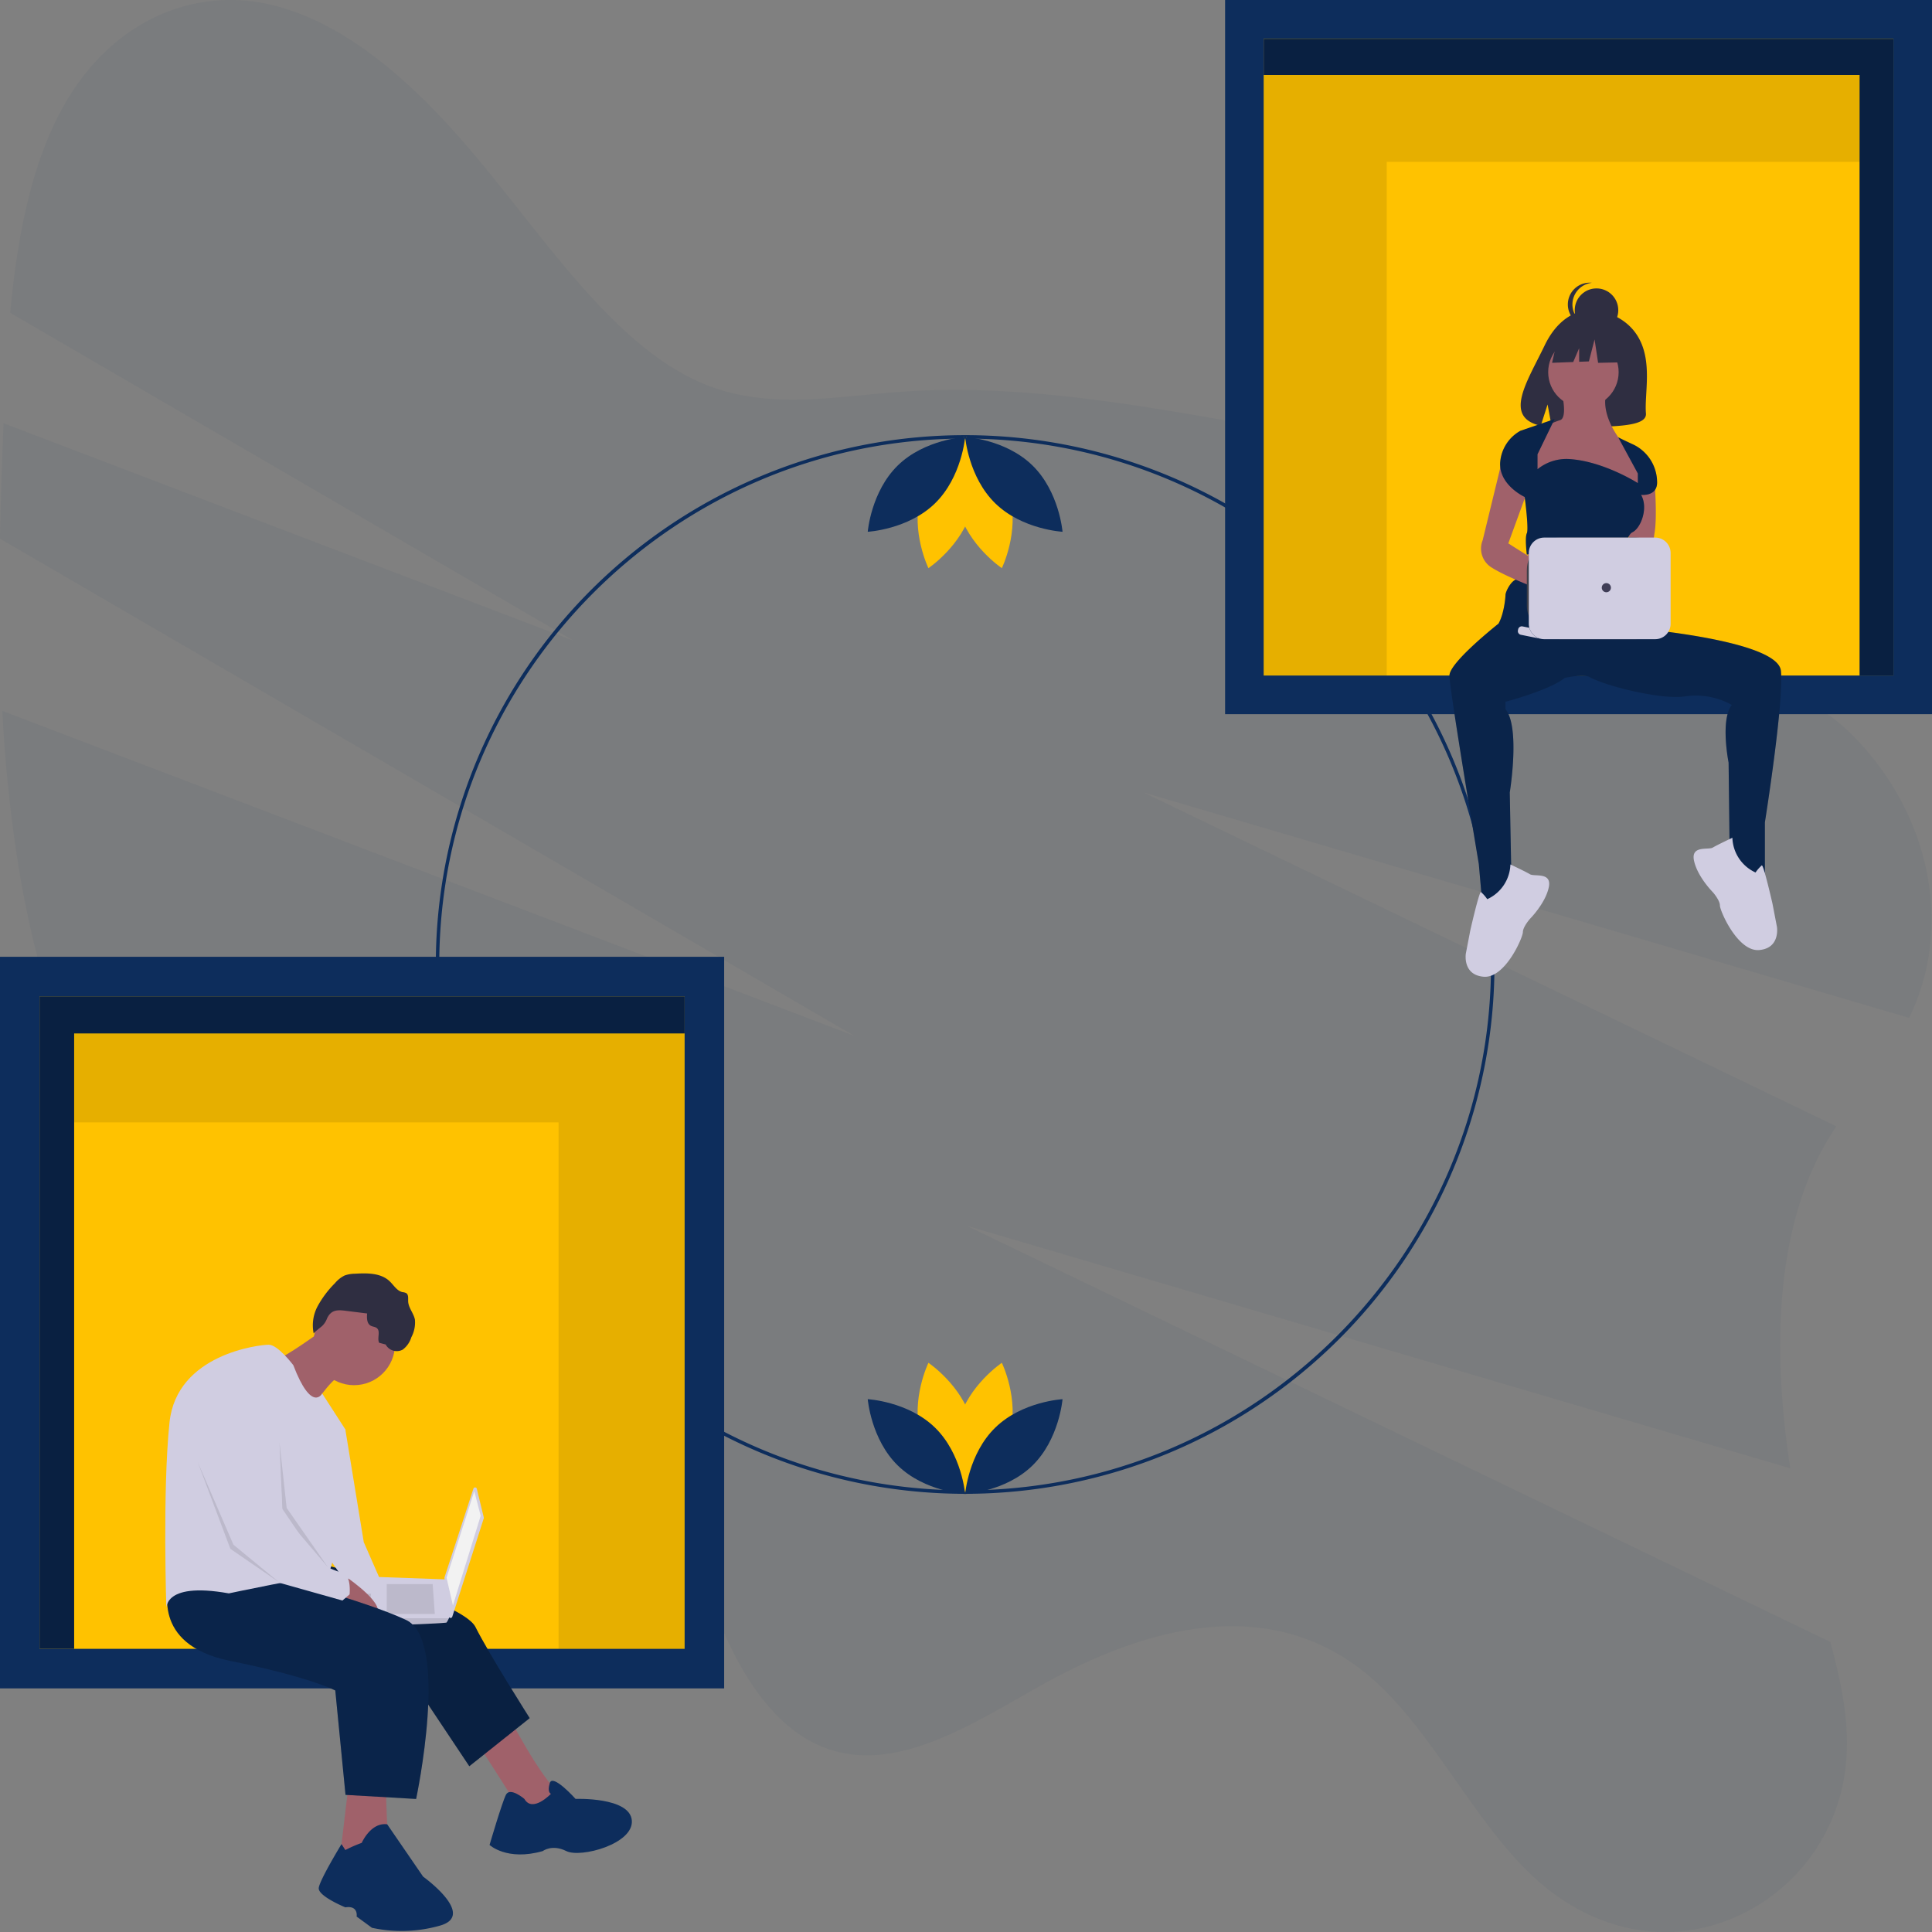 <?xml version="1.0" encoding="utf-8"?>
<svg xmlns="http://www.w3.org/2000/svg" width="525" height="524.998" viewBox="0 0 525 524.998">
  <rect x="0" y="0" width="525" height="524.998" fill="#808080" stroke="none"/>
  <g id="Groupe_1406" data-name="Groupe 1406" transform="translate(-731 -2595)">
    <path id="Tracé_1866" data-name="Tracé 1866" d="M0,146.367c.189-10.46.547-20.92.971-31.34l154.988,59.116L2.786,85c1.887-20.282,5.6-39.914,14.1-55.454C30.036,5.525,52.58-3.423,73,1.155s38.881,20.857,55.149,40.038c20.352,23.981,39.18,53.83,64.137,63.546,17,6.613,34.873,2.995,52.4,1.741,29.307-2.092,58.623,2.565,87.764,7.667,14.2,2.486,28.446,5.094,42.521,8.877q4.733,1.268,9.466,2.73,2.366.717,4.733,1.533c1.23.408,2.456.838,3.682,1.275q2.9,1.032,5.784,2.15a170.737,170.737,0,0,1,16.395,7.416c18.809,9.723,33.888,27.37,51.651,39.7,11.577,8.039,24.2,10.26,35.162,20.492,13.5,12.625,25.88,34.564,22.42,60.229a58.447,58.447,0,0,1-5.5,18.035l-208.177-61.3L498.98,306.06a82.4,82.4,0,0,0-4.351,7.336c-12.363,23.793-12.813,55.184-8.157,85.579L262.546,333.032,497.352,446.179c2.98,10.966,5.463,22.353,4.182,33.858a50.727,50.727,0,0,1-23.253,37.344c-19.878,12.446-43.686,9.479-61.96-7.731-15.789-14.867-27.1-39.056-43.16-53.25-26.879-23.752-61.089-14.781-90.278,1.583-20.646,11.572-43.222,26.632-63.74,14.531-14.436-8.512-24.417-29.233-29.856-51.194-2.622-10.6-4.53-22.082-9.542-30.487A39.839,39.839,0,0,0,168.893,379.3c-36.387-27.313-82.354-12.682-117.677-42.99C27.352,315.853,12.07,277.27,5.306,237.032A390.092,390.092,0,0,1,.645,193.189l231.619,88.345Z" transform="translate(731 2595)" fill="#0d2d5c" opacity="0.05" style="isolation: isolate"/>
    <g id="Groupe_1265" data-name="Groupe 1265" transform="translate(849.428 2713.249)">
      <path id="Tracé_1809" data-name="Tracé 1809" d="M396.84,540.3a143.839,143.839,0,1,1,101.71-42.129A143.838,143.838,0,0,1,396.84,540.3Zm0-286.741c-78.8,0-142.9,64.106-142.9,142.9s64.105,142.9,142.9,142.9,142.9-64.105,142.9-142.9-64.105-142.9-142.9-142.9Z" transform="translate(-253.002 -252.623)" fill="#0d2d5c"/>
      <path id="Tracé_1810" data-name="Tracé 1810" d="M569.147,810.361c-2.664,9.847-11.787,15.945-11.787,15.945s-4.8-9.866-2.141-19.713,11.787-15.945,11.787-15.945S571.811,800.514,569.147,810.361Z" transform="translate(-413.193 -538.567)" fill="#ffc200"/>
      <path id="Tracé_1811" data-name="Tracé 1811" d="M533.229,810.361c2.664,9.847,11.787,15.945,11.787,15.945s4.8-9.866,2.141-19.713-11.787-15.945-11.787-15.945S530.565,800.514,533.229,810.361Z" transform="translate(-401.506 -538.567)" fill="#ffc200"/>
      <path id="Tracé_1812" data-name="Tracé 1812" d="M521.775,819.455c7.309,7.115,8.2,18.052,8.2,18.052s-10.957-.6-18.267-7.713-8.2-18.052-8.2-18.052S514.466,812.34,521.775,819.455Z" transform="translate(-386.138 -549.778)" fill="#0d2d5c"/>
      <path id="Tracé_1813" data-name="Tracé 1813" d="M568.2,819.455c-7.309,7.115-8.2,18.052-8.2,18.052s10.958-.6,18.267-7.713,8.2-18.052,8.2-18.052S575.511,812.34,568.2,819.455Z" transform="translate(-416.162 -549.778)" fill="#0d2d5c"/>
      <path id="Tracé_1814" data-name="Tracé 1814" d="M533.229,269.593c2.664-9.846,11.787-15.945,11.787-15.945s4.8,9.866,2.141,19.713-11.787,15.945-11.787,15.945S530.565,279.439,533.229,269.593Z" transform="translate(-401.506 -253.168)" fill="#ffc200"/>
      <path id="Tracé_1815" data-name="Tracé 1815" d="M569.147,269.593c-2.664-9.846-11.787-15.945-11.787-15.945s-4.8,9.866-2.141,19.713,11.787,15.945,11.787,15.945S571.811,279.439,569.147,269.593Z" transform="translate(-413.193 -253.168)" fill="#ffc200"/>
      <path id="Tracé_1816" data-name="Tracé 1816" d="M568.2,271.718c-7.309-7.115-8.2-18.052-8.2-18.052s10.958.6,18.267,7.713,8.2,18.053,8.2,18.053S575.511,278.834,568.2,271.718Z" transform="translate(-416.162 -253.177)" fill="#0d2d5c"/>
      <path id="Tracé_1817" data-name="Tracé 1817" d="M521.775,271.718c7.309-7.115,8.2-18.052,8.2-18.052s-10.957.6-18.267,7.713-8.2,18.053-8.2,18.053S514.466,278.834,521.775,271.718Z" transform="translate(-386.138 -253.177)" fill="#0d2d5c"/>
    </g>
    <rect id="Rectangle_549" data-name="Rectangle 549" width="186.22" height="189.364" transform="translate(737.854 2860.939)" fill="#ffc200"/>
    <path id="Tracé_1818" data-name="Tracé 1818" d="M198.226,22.935H22.935V200.241h9.4V33.009H198.226Z" transform="translate(718.811 2842.811)" fill="#0d2d5c"/>
    <path id="Tracé_1819" data-name="Tracé 1819" d="M198.226,22.935H22.935V200.241h9.4V33.009H198.226Z" transform="translate(718.811 2842.811)" opacity="0.3" style="isolation: isolate"/>
    <path id="Tracé_1820" data-name="Tracé 1820" d="M182.027,44.437H43V68.615H174.639V211.669h34.252V44.437Z" transform="translate(708.145 2831.383)" opacity="0.1" style="isolation: isolate"/>
    <path id="Tracé_1821" data-name="Tracé 1821" d="M0,0V198.8H196.783V0ZM186.037,188.052H10.746V10.746H186.037Z" transform="translate(731 2855)" fill="#0d2d5c"/>
    <path id="Tracé_1822" data-name="Tracé 1822" d="M284.025,439.943s8.9,17.241,13.9,21.134-8.064,8.62-8.064,8.62l-15.294-23.914Z" transform="translate(585.017 2621.09)" fill="#a0616a"/>
    <path id="Tracé_1823" data-name="Tracé 1823" d="M160.056,350.326S201.489,361.171,205.1,368.4s14.738,24.748,14.738,24.748l-16.406,13.069-16.128-24.192-44.491-20.021Z" transform="translate(655.098 2668.734)" fill="#0d2d5c"/>
    <path id="Tracé_1824" data-name="Tracé 1824" d="M293.521,483.04s-3.893-3.337-5.005-1.112-4.449,13.625-4.449,13.625,4.727,4.449,14.46,1.668c0,0,2.5-1.947,6.4,0s18.353-1.947,17.8-8.342-15.294-5.839-15.294-5.839-6.207-6.954-7-4.311.323,2.921.323,2.921S295.746,486.933,293.521,483.04Z" transform="translate(579.966 2600.789)" fill="#0d2d5c"/>
    <path id="Tracé_1825" data-name="Tracé 1825" d="M199.6,476.146,196.823,499.5h13.626s-1.112-18.074-.834-20.3S199.6,476.146,199.6,476.146Z" transform="translate(626.354 2601.843)" fill="#a0616a"/>
    <path id="Tracé_1826" data-name="Tracé 1826" d="M213.7,366.35s7.508,11.123,3.059,11.957-8.064-11.957-8.064-11.957Z" transform="translate(620.044 2660.221)" fill="#a0616a"/>
    <path id="Tracé_1827" data-name="Tracé 1827" d="M160.056,350.326S201.489,361.171,205.1,368.4s14.738,24.748,14.738,24.748l-16.406,13.069-16.128-24.192-44.491-20.021Z" transform="translate(655.098 2668.734)" opacity="0.3"/>
    <path id="Tracé_1828" data-name="Tracé 1828" d="M192.175,510.306a35.092,35.092,0,0,1,4.449-1.946s2.444-5.637,6.923-5.043l9.762,14.219s14.738,10.567,4.449,13.348a38.032,38.032,0,0,1-18.353.556l-4.171-3.059s.556-3.059-3.059-2.5c0,0-7.508-3.059-7.229-5.283s6.184-11.908,6.184-11.908Z" transform="translate(632.672 2587.419)" fill="#0d2d5c"/>
    <circle id="Ellipse_392" data-name="Ellipse 392" cx="11.123" cy="11.123" r="11.123" transform="translate(816.089 2949.162)" fill="#a0616a"/>
    <path id="Tracé_1829" data-name="Tracé 1829" d="M172.318,217.383s-10.011,7.23-11.957,7.508,9.177,13.9,9.177,13.9,5.283-8.62,8.62-9.732S172.318,217.383,172.318,217.383Z" transform="translate(645.895 2739.422)" fill="#a0616a"/>
    <path id="Tracé_1830" data-name="Tracé 1830" d="M188.013,269.611l4.171,2.225,5.005,30.588,6.952,15.85s-7.508-2.584-8.064.515L184.954,302.7Z" transform="translate(632.664 2711.65)" fill="#d0cde1"/>
    <path id="Tracé_1831" data-name="Tracé 1831" d="M190.193,193.846l6.051.756c-.116,1.231-.083,2.757,1.007,3.339.513.274,1.164.26,1.618.622,1.094.872.024,2.747.641,4l1.77.469a3.421,3.421,0,0,0,4.63,1.4l.019-.01a6.639,6.639,0,0,0,2.33-3.358,8.5,8.5,0,0,0,.972-4.8c-.344-1.747-1.771-3.2-1.836-4.978-.029-.8.139-1.788-.532-2.218a2.837,2.837,0,0,0-.982-.261c-1.546-.323-2.406-1.923-3.559-3-2.416-2.262-6.126-2.2-9.43-2.005a8.374,8.374,0,0,0-2.775.484,8.091,8.091,0,0,0-2.614,2.085,27.321,27.321,0,0,0-4.666,6.18,10.97,10.97,0,0,0-1.109,7.524c-.063-.242,2.04-1.823,2.3-2.077a5.453,5.453,0,0,0,1.341-2.092C186.409,193.778,187.851,193.554,190.193,193.846Z" transform="translate(634.518 2757.32)" fill="#2f2e41"/>
    <g id="Groupe_1405" data-name="Groupe 1405" transform="translate(0 -259.569)">
      <rect id="Rectangle_550" data-name="Rectangle 550" width="181.786" height="184.856" transform="translate(1067.523 2860.367)" fill="#ffc200"/>
      <path id="Tracé_1832" data-name="Tracé 1832" d="M733.389,576.876H904.507V749.96h-9.179V586.71H733.389Z" transform="translate(341.003 2288.235)" fill="#0d2d5c"/>
      <path id="Tracé_1833" data-name="Tracé 1833" d="M733.389,576.876H904.507V749.96h-9.179V586.71H733.389Z" transform="translate(341.003 2288.235)" opacity="0.3" style="isolation: isolate"/>
      <path id="Tracé_1834" data-name="Tracé 1834" d="M759.614,597.866H895.328v23.6h-128.5V761.116H733.389V597.866Z" transform="translate(341.003 2277.078)" opacity="0.1" style="isolation: isolate"/>
      <path id="Tracé_1835" data-name="Tracé 1835" d="M711,554.487V748.551H903.1V554.487Zm10.49,10.49H892.608V738.061H721.49Z" transform="translate(352.903 2300.082)" fill="#0d2d5c"/>
      <path id="Tracé_1836" data-name="Tracé 1836" d="M914.367,741.436c-4.137-6.99-12.32-7.315-12.32-7.315s-7.975-1.02-13.091,9.625c-4.768,9.922-11.349,19.5-1.059,21.825l1.859-5.785L890.907,766a40.328,40.328,0,0,0,4.4.075c11.019-.356,21.513.1,21.176-3.85C916.036,756.97,918.348,748.162,914.367,741.436Z" transform="translate(261.783 2204.694)" fill="#2f2e41"/>
      <path id="Tracé_1837" data-name="Tracé 1837" d="M885.952,866.216l-.871,15.665,25.527,2.611.87-16.245-8.7-5.511Z" transform="translate(260.421 2136.302)" fill="#a0616a"/>
      <path id="Tracé_1838" data-name="Tracé 1838" d="M931.194,915.216c-.766-7.4-31.157-10.759-38.461-11.461L890,902.163l-.87-9.283s-26.978-2.321-29.009-2.611-3.771,3.481-3.771,4.351c0,.629-.38,5.121-1.9,7.782-3.291,2.645-13.326,10.966-13.326,14.119,0,3.771,7.978,51.2,7.978,51.2l.87,9.862,8.122,1.451-.58-30.749s2.9-17.7-1.161-22.626v-2.031s11.911-3.1,16.11-6.483c1.216-.261,4.635-.905,6.523-.345.259.153.557.309.889.469a1.391,1.391,0,0,1,.12.122l.033-.05c5.431,2.542,19.362,5.748,25.059,4.837A19.94,19.94,0,0,1,917.85,924.5c-3.191,4.061-.87,15.665-.87,15.665l.29,24.947,4.061,4.932h5.511V956.408S932.064,923.629,931.194,915.216Z" transform="translate(283.747 2121.632)" fill="#0d2d5c"/>
      <path id="Tracé_1839" data-name="Tracé 1839" d="M931.194,915.216c-.766-7.4-31.157-10.759-38.461-11.461L890,902.163l-.87-9.283s-26.978-2.321-29.009-2.611-3.771,3.481-3.771,4.351c0,.629-.38,5.121-1.9,7.782-3.291,2.645-13.326,10.966-13.326,14.119,0,3.771,7.978,51.2,7.978,51.2l.87,9.862,8.122,1.451-.58-30.749s2.9-17.7-1.161-22.626v-2.031s11.911-3.1,16.11-6.483c1.216-.261,4.635-.905,6.523-.345.259.153.557.309.889.469a1.391,1.391,0,0,1,.12.122l.033-.05c5.431,2.542,19.362,5.748,25.059,4.837A19.94,19.94,0,0,1,917.85,924.5c-3.191,4.061-.87,15.665-.87,15.665l.29,24.947,4.061,4.932h5.511V956.408S932.064,923.629,931.194,915.216Z" transform="translate(283.747 2121.632)" opacity="0.2"/>
      <circle id="Ellipse_393" data-name="Ellipse 393" cx="9.573" cy="9.573" r="9.573" transform="translate(1151.702 2946.121)" fill="#a0616a"/>
      <path id="Tracé_1840" data-name="Tracé 1840" d="M897.886,783.176s1.451,6.382-.58,6.962a27.435,27.435,0,0,0-4.641,2.031l-2.321,7.542v7.542l28.138,3.191.87-2.611v-3.771l-3.191-5.8-1.451-1.45s-6.382-6.962-4.931-13.634Z" transform="translate(257.622 2178.6)" fill="#a0616a"/>
      <path id="Tracé_1841" data-name="Tracé 1841" d="M952.1,832.4s.87,10.153,0,14.794a64.276,64.276,0,0,0-.58,11.6l-6.382-1.16V841.971l1.45-8.412Z" transform="translate(228.466 2152.43)" fill="#a0616a"/>
      <circle id="Ellipse_394" data-name="Ellipse 394" cx="5.917" cy="5.917" r="5.917" transform="translate(1158.914 2932.942)" fill="#2f2e41"/>
      <path id="Tracé_1842" data-name="Tracé 1842" d="M911.045,724.191a5.918,5.918,0,0,1,5.294-5.884,5.917,5.917,0,1,0,0,11.768A5.917,5.917,0,0,1,911.045,724.191Z" transform="translate(247.247 2213.112)" fill="#2f2e41"/>
      <path id="Tracé_1843" data-name="Tracé 1843" d="M922.214,743.522l-8.085-4.235-11.166,1.733-2.31,10.2L906.4,751l1.607-3.748v3.686l2.653-.1,1.54-5.968.962,6.353,9.433-.193Z" transform="translate(252.107 2201.94)" fill="#2f2e41"/>
      <path id="Tracé_1844" data-name="Tracé 1844" d="M862.577,1055.856s4.116,1.937,5.327,2.663,6.053-.726,5.085,3.632-5.085,8.475-5.085,8.475-1.937,2.18-1.937,3.633-4.843,12.591-10.654,12.107-4.843-6.3-4.843-6.3l1.211-6.3s2.421-10.654,2.905-10.412a10.584,10.584,0,0,1,1.7,1.938A10.74,10.74,0,0,0,862.577,1055.856Z" transform="translate(278.857 2033.62)" fill="#d0cde1"/>
      <path id="Tracé_1845" data-name="Tracé 1845" d="M993.273,1040.377s-4.116,1.937-5.327,2.664-6.053-.726-5.085,3.632,5.085,8.475,5.085,8.475,1.937,2.179,1.937,3.632,4.843,12.591,10.654,12.107,4.843-6.3,4.843-6.3l-1.211-6.3s-2.421-10.654-2.905-10.412a10.591,10.591,0,0,0-1.7,1.937A10.74,10.74,0,0,1,993.273,1040.377Z" transform="translate(208.484 2041.846)" fill="#d0cde1"/>
      <path id="Tracé_1846" data-name="Tracé 1846" d="M865.036,821.872l-5.221,21.466a6.048,6.048,0,0,0,2.611,7.542c4.641,2.9,15.084,6.672,15.084,6.672s9.283,12.764,10.443,7.542-6.962-11.894-6.962-11.894l-14.214-8.992,5.512-15.084Z" transform="translate(274.089 2158.02)" fill="#a0616a"/>
      <path id="Tracé_1847" data-name="Tracé 1847" d="M940.96,879.428s4.351-.58,4.061,4.351-6.092,5.512-6.092,5.512-2.611,11.023-6.382,8.993,2.031-13.054,2.031-13.054l4.931-3.771Z" transform="translate(235.834 2127.438)" fill="#a0616a"/>
      <path id="Tracé_1848" data-name="Tracé 1848" d="M880.674,806.99l4.641-9.573-9.282,3.191a10.737,10.737,0,0,0-5.512,8.7c-.29,6.092,6.672,9.283,6.672,9.283s1.16,8.7.58,9.863,0,5.8,0,5.8,11.168-3.046,16.68.725,10.008,1.6,10.008,1.6-.29-7.252,2.031-8.412,4.351-6.672,2.321-10.153c0,0,4.641.58,4.351-3.771a11.409,11.409,0,0,0-6.382-9.863c-3.771-1.741-4.188-2.019-4.188-2.019l5.348,9.851v2.611s-9.468-6.044-18.836-6.547a12.477,12.477,0,0,0-8.432,2.776h0Z" transform="translate(268.127 2171.024)" fill="#0d2d5c"/>
      <path id="Tracé_1849" data-name="Tracé 1849" d="M880.674,806.99l4.641-9.573-9.282,3.191a10.737,10.737,0,0,0-5.512,8.7c-.29,6.092,6.672,9.283,6.672,9.283s1.16,8.7.58,9.863,0,5.8,0,5.8,11.168-3.046,16.68.725,10.008,1.6,10.008,1.6-.29-7.252,2.031-8.412,4.351-6.672,2.321-10.153c0,0,4.641.58,4.351-3.771a11.409,11.409,0,0,0-6.382-9.863c-3.771-1.741-4.188-2.019-4.188-2.019l5.348,9.851v2.611s-9.468-6.044-18.836-6.547a12.477,12.477,0,0,0-8.432,2.776h0Z" transform="translate(268.127 2171.024)" opacity="0.2"/>
      <g id="Groupe_1266" data-name="Groupe 1266" transform="translate(1143.463 3000.651)">
        <path id="Tracé_1850" data-name="Tracé 1850" d="M883.932,918.059l-1.849-.375a1.015,1.015,0,0,0-1.2.793l-.056.277a1.015,1.015,0,0,0,.793,1.2l5.442,1.1A4.192,4.192,0,0,1,883.932,918.059Z" transform="translate(-880.809 -893.544)" fill="#d0cde1"/>
        <rect id="Rectangle_543" data-name="Rectangle 543" width="38.543" height="27.612" rx="8.947" transform="translate(2.439)" fill="#3e3f49"/>
        <path id="Tracé_1851" data-name="Tracé 1851" d="M894.294,924.928l-.133-.027Z" transform="translate(-887.905 -897.391)" fill="#d0cde1"/>
        <path id="Tracé_1852" data-name="Tracé 1852" d="M921.5,866.186H891.346a4.192,4.192,0,0,0-4.192,4.192v19.228a4.211,4.211,0,0,0,3.283,4.09l.133.027a4.19,4.19,0,0,0,.775.075H921.5a4.192,4.192,0,0,0,4.192-4.192V870.378A4.192,4.192,0,0,0,921.5,866.186Z" transform="translate(-884.181 -866.186)" fill="#d0cde1"/>
        <circle id="Ellipse_224" data-name="Ellipse 224" cx="1.246" cy="1.246" r="1.246" transform="translate(22.798 12.368)" fill="#3f3d56"/>
      </g>
    </g>
    <g id="Groupe_1267" data-name="Groupe 1267" transform="translate(821.839 2999.197)">
      <path id="Tracé_1853" data-name="Tracé 1853" d="M266.658,308.277l1.885,7.776a.484.484,0,0,1-.009.262l-8.551,26.72a.486.486,0,0,1-.945-.093l-1.183-10.409a.486.486,0,0,1,.021-.206l7.848-24.087a.486.486,0,0,1,.934.036Z" transform="translate(-227.921 -307.906)" fill="#d0cde1"/>
      <path id="Tracé_1854" data-name="Tracé 1854" d="M266.613,310.1l1.74,6.671-7.541,24.365-1.74-7.541Z" transform="translate(-228.569 -309.072)" fill="#f2f2f2"/>
      <path id="Tracé_1855" data-name="Tracé 1855" d="M194.016,372.349c.29.87,30.165-.29,30.455-.58a6.31,6.31,0,0,0,.638-1.16c.273-.581.522-1.161.522-1.161l-1.161-9.392-29.585-1.05s-.74,7.959-.891,11.6A8.7,8.7,0,0,0,194.016,372.349Z" transform="translate(-193.97 -335.065)" fill="#d0cde1"/>
      <path id="Tracé_1856" data-name="Tracé 1856" d="M236.875,363.959l.58,8.121H224.4v-8.121Z" transform="translate(-210.144 -337.697)" opacity="0.1" style="isolation: isolate"/>
      <path id="Tracé_1857" data-name="Tracé 1857" d="M206.563,369.513l.078-.015-.368,3.5h-7.251v-3.481Z" transform="translate(-196.654 -340.64)" opacity="0.1" style="isolation: isolate"/>
      <path id="Tracé_1858" data-name="Tracé 1858" d="M194.016,385.51c.29.87,30.165-.29,30.455-.58a6.309,6.309,0,0,0,.638-1.16H194A8.7,8.7,0,0,0,194.016,385.51Z" transform="translate(-193.97 -348.225)" opacity="0.1" style="isolation: isolate"/>
    </g>
    <path id="Tracé_1859" data-name="Tracé 1859" d="M196.819,360.782s11.03,7.644,7.186,10.034-11.851-8.219-11.851-8.219Z" transform="translate(628.876 2663.181)" fill="#a0616a"/>
    <path id="Tracé_1860" data-name="Tracé 1860" d="M97.591,361.453S92.03,377.859,114,382.308s28.641,8.064,28.641,8.064l2.781,28.363,19.187,1.112s9.177-43.1-2.78-48.663-37.262-11.957-37.262-11.957Z" transform="translate(679.467 2664)" fill="#0d2d5c"/>
    <path id="Tracé_1861" data-name="Tracé 1861" d="M97.591,361.453S92.03,377.859,114,382.308s28.641,8.064,28.641,8.064l2.781,28.363,19.187,1.112s9.177-43.1-2.78-48.663-37.262-11.957-37.262-11.957Z" transform="translate(679.467 2664)" opacity="0.2"/>
    <path id="Tracé_1862" data-name="Tracé 1862" d="M130.645,230.66s-4.171-5.561-6.674-5.561S98.945,227.6,97,246.232s-.834,51.165-.834,51.165-1.668-8.064,16.962-4.727c0,0,22.246-4.728,26.139-4.728s5.561-39.764,5.561-39.764l-6.331-9.817S135.65,243.73,130.645,230.66Z" transform="translate(680.06 2735.314)" fill="#d0cde1"/>
    <path id="Tracé_1863" data-name="Tracé 1863" d="M162.1,281.777l.834,19.465,12.369,14.505-11.256-16.174Z" transform="translate(644.847 2705.184)" opacity="0.1" style="isolation: isolate"/>
    <path id="Tracé_1864" data-name="Tracé 1864" d="M114.625,293.054l9.732,22.524,12.513,10.288-13.348-9.176Z" transform="translate(670.08 2699.188)" opacity="0.1" style="isolation: isolate"/>
    <path id="Tracé_1865" data-name="Tracé 1865" d="M119.605,239.936s-14.46,4.171-10.289,16.962c1.006,3.086,2.223,6.4,3.49,9.648,3.985,10.222,8.468,19.828,8.468,19.828l12.568,11.364,16.907,4.764,1.946-1.668s.556-5.283-1.946-5.839a30.906,30.906,0,0,1-6.4-2.781l-10.011-14.738S134.064,240.77,119.605,239.936Z" transform="translate(673.303 2727.427)" fill="#d0cde1"/>
  </g>
</svg>